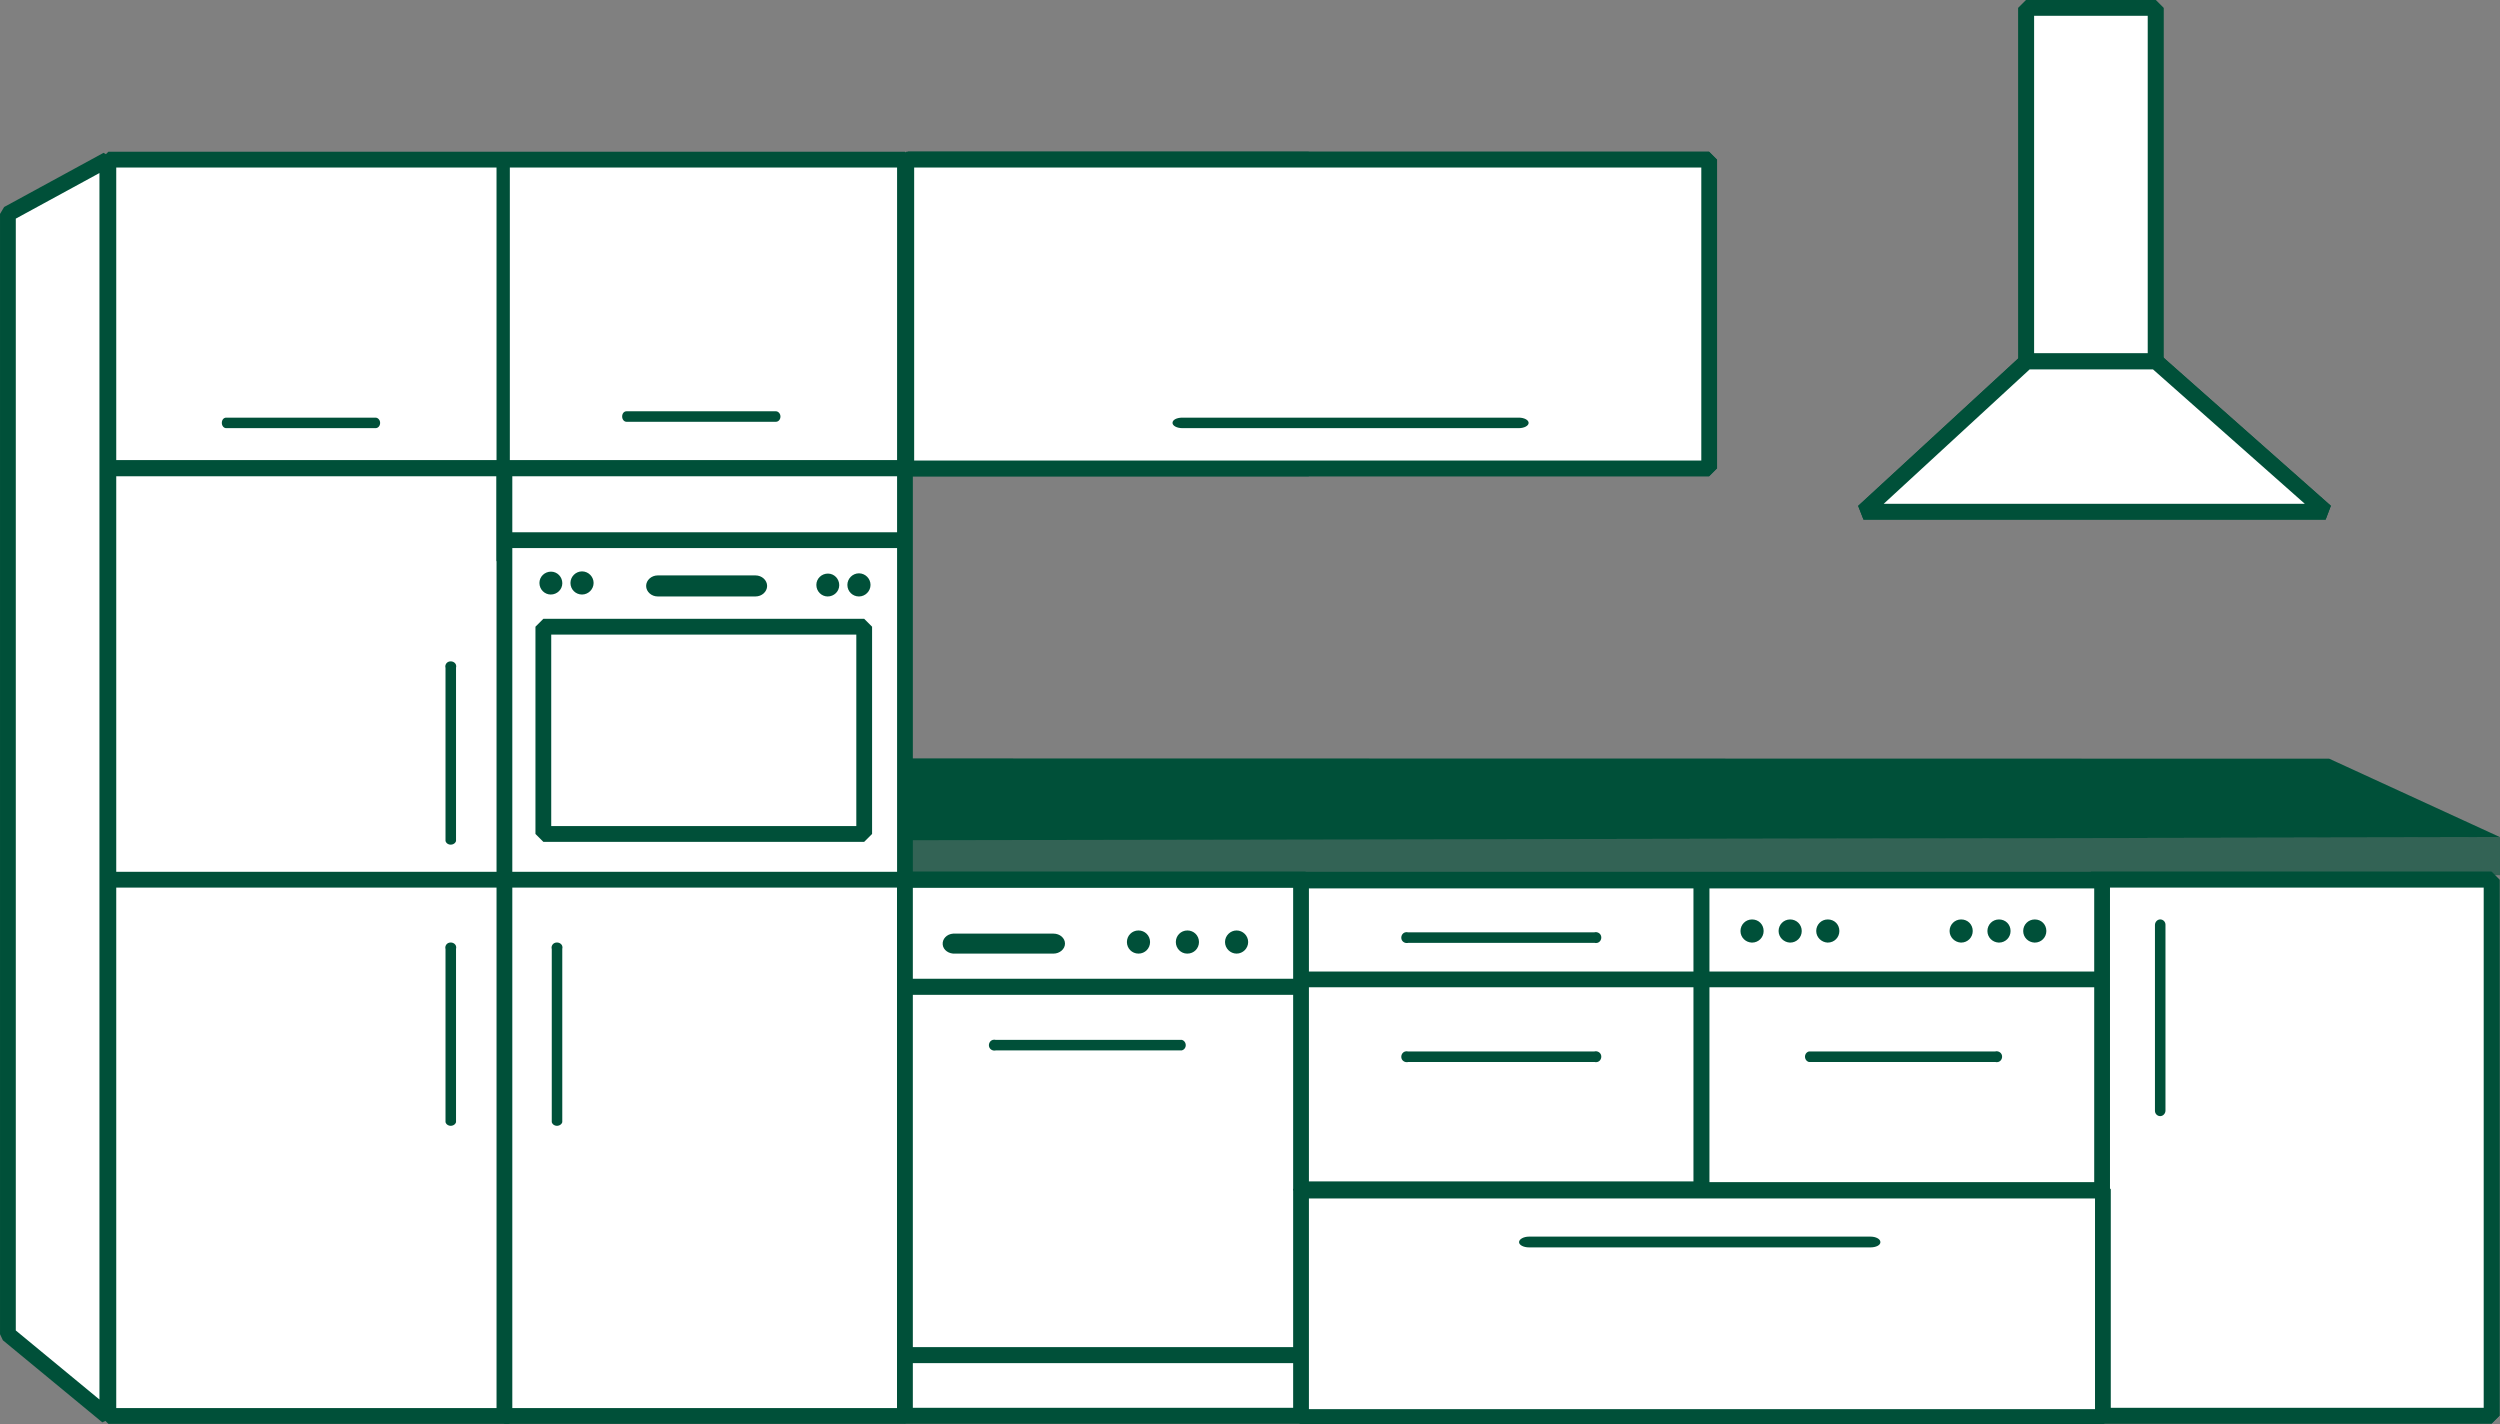 <?xml version="1.0" encoding="UTF-8"?><!-- Generator: Adobe Illustrator 23.0.1, SVG Export Plug-In . SVG Version: 6.00 Build 0)  --><svg xmlns="http://www.w3.org/2000/svg" xmlns:svg="http://www.w3.org/2000/svg" height="135.95" id="Ebene_1" version="1.1" viewBox="0 0 238.659 135.95" width="238.659" x="0px" xml:space="preserve" y="0px">
<rect x="0" y="0" width="238.659" height="135.95" fill="#808080" stroke="none"/>
<style id="style2" type="text/css">
	.st0{fill:#FFFFFF;stroke:#005039;stroke-width:0.6;stroke-linejoin:bevel;}
	.st1{fill:#FFFFFF;stroke:#005039;stroke-width:0.6;stroke-miterlimit:10;}
	.st2{fill:none;stroke:#005039;stroke-width:0.6;stroke-linejoin:bevel;}
	.st3{fill:#005039;}
	.st4{opacity:0.6;fill:#005039;enable-background:new    ;}
</style>
<polygon class="st0" id="polygon4" points="2.88,74.62 6.66,77.74 6.66,29.97 2.88,32.03 " style="fill:#ffffff;stroke:#005039;stroke-width:0.6;stroke-linejoin:bevel" transform="matrix(2.511,0,0,2.511,-6.477,-60.004)"/><rect class="st0" height="29.475" id="rect6" style="fill:#ffffff;stroke:#005039;stroke-width:1.506;stroke-linejoin:bevel" width="76.047" x="10.344" y="15.239"/><rect class="st0" height="90.458" id="rect8" style="fill:#ffffff;stroke:#005039;stroke-width:1.506;stroke-linejoin:bevel" width="38.237" x="10.344" y="44.714"/><rect class="st0" height="90.458" id="rect10" style="fill:#ffffff;stroke:#005039;stroke-width:1.506;stroke-linejoin:bevel" width="38.237" x="48.154" y="44.714"/><rect class="st0" height="51.166" id="rect12" style="fill:#ffffff;stroke:#005039;stroke-width:1.506;stroke-linejoin:bevel" width="38.237" x="86.39" y="83.98"/><rect class="st0" height="51.166" id="rect14" style="fill:#ffffff;stroke:#005039;stroke-width:1.506;stroke-linejoin:bevel" width="38.237" x="86.39" y="83.98"/><rect class="st0" height="29.475" id="rect26" style="fill:#ffffff;stroke:#005039;stroke-width:1.506;stroke-linejoin:bevel" width="38.237" x="86.667" y="15.239"/><rect class="st0" height="29.475" id="rect28" style="fill:#ffffff;stroke:#005039;stroke-width:1.506;stroke-linejoin:bevel" width="38.237" x="86.667" y="15.239"/><rect class="st0" height="29.475" id="rect30" style="fill:#ffffff;stroke:#005039;stroke-width:1.506;stroke-linejoin:bevel" width="38.237" x="124.903" y="15.239"/><rect class="st0" height="29.475" id="rect32" style="fill:#ffffff;stroke:#005039;stroke-width:1.506;stroke-linejoin:bevel" width="76.649" x="86.516" y="15.239"/><rect class="st0" height="33.743" id="rect34" style="fill:#ffffff;stroke:#005039;stroke-width:1.506;stroke-linejoin:bevel" width="12.352" x="193.43" y="0.753"/><rect class="st0" height="33.743" id="rect36" style="fill:#ffffff;stroke:#005039;stroke-width:1.506;stroke-linejoin:bevel" width="12.352" x="193.43" y="0.753"/><polygon class="st0" id="polygon38" points="79.75,43.35 97.32,43.35 90.87,37.64 85.95,37.64 " style="fill:#ffffff;stroke:#005039;stroke-width:0.6;stroke-linejoin:bevel" transform="matrix(2.511,0,0,2.511,-22.357,-60.004)"/><polygon class="st0" id="polygon40" points="79.75,43.35 97.32,43.35 90.87,37.64 85.95,37.64 " style="fill:#ffffff;stroke:#005039;stroke-width:0.6;stroke-linejoin:bevel" transform="matrix(2.511,0,0,2.511,-22.357,-60.004)"/><line class="st2" id="line42" style="fill:none;stroke:#005039;stroke-width:1.506;stroke-linejoin:bevel" x1="86.667" x2="10.394" y1="44.689" y2="44.689"/><line class="st2" id="line44" style="fill:none;stroke:#005039;stroke-width:1.506;stroke-linejoin:bevel" x1="86.667" x2="48.204" y1="51.568" y2="51.568"/><line class="st2" id="line46" style="fill:none;stroke:#005039;stroke-width:1.506;stroke-linejoin:bevel" x1="237.856" x2="10.394" y1="83.98" y2="83.98"/><rect class="st0" height="19.784" id="rect52" style="fill:#ffffff;stroke:#005039;stroke-width:1.506;stroke-linejoin:bevel" width="30.63" x="51.869" y="59.828"/><line class="st2" id="line54" style="fill:none;stroke:#005039;stroke-width:1.506;stroke-linejoin:bevel" x1="86.667" x2="124.2" y1="94.198" y2="94.198"/><line class="st2" id="line56" style="fill:none;stroke:#005039;stroke-width:1.506;stroke-linejoin:bevel" x1="86.667" x2="124.2" y1="94.198" y2="94.198"/><line class="st2" id="line58" style="fill:none;stroke:#005039;stroke-width:1.506;stroke-linejoin:bevel" x1="86.667" x2="124.2" y1="129.372" y2="129.372"/><line class="st2" id="line60" style="fill:none;stroke:#005039;stroke-width:1.506;stroke-linejoin:bevel" x1="86.667" x2="124.2" y1="129.372" y2="129.372"/><path class="st3" d="m 95.077,100.274 c -0.276,0.075 -0.577,-0.075 -0.653,-0.351 -0.075,-0.276 0.075,-0.577 0.351,-0.653 0.1,-0.025 0.201,-0.025 0.276,0 h 17.775 c 0.276,0.075 0.427,0.377 0.351,0.653 -0.05,0.176 -0.176,0.301 -0.351,0.351 z" id="path66" style="fill:#005039;stroke-width:2.511"/><g id="g983" transform="translate(75.419)"><rect class="st0" height="51.166" id="rect16" style="fill:#ffffff;stroke:#005039;stroke-width:1.506;stroke-linejoin:bevel" width="38.237" x="124.2" y="83.98"/><rect class="st0" height="51.166" id="rect18" style="fill:#ffffff;stroke:#005039;stroke-width:1.506;stroke-linejoin:bevel" width="38.237" x="124.2" y="83.98"/><path class="st3" d="m 130.301,88.298 c 0,-0.276 0.226,-0.527 0.502,-0.527 0,0 0,0 0,0 0.276,0 0.502,0.226 0.502,0.502 0,0 0,0 0,0 v 17.75 c 0,0.276 -0.226,0.527 -0.502,0.527 0,0 0,0 0,0 -0.276,0 -0.502,-0.226 -0.502,-0.502 0,0 0,0 0,0 z" id="path68" style="fill:#005039;stroke-width:2.511"/></g><path class="st3" d="m 52.673,90.6 c -0.075,-0.257 0.075,-0.538 0.351,-0.608 0.276,-0.07 0.577,0.07 0.653,0.327 0.025,0.093 0.025,0.187 0,0.257 v 16.552 c -0.075,0.257 -0.377,0.397 -0.653,0.327 -0.176,-0.047 -0.301,-0.164 -0.351,-0.327 z" id="path70" style="fill:#005039;stroke-width:2.423"/><path class="st3" d="m 42.53,90.6 c -0.075,-0.257 0.075,-0.538 0.351,-0.608 0.276,-0.07 0.577,0.07 0.653,0.327 0.025,0.093 0.025,0.187 0,0.257 v 16.552 c -0.075,0.257 -0.377,0.397 -0.653,0.327 -0.176,-0.047 -0.301,-0.164 -0.351,-0.327 z" id="path72" style="fill:#005039;stroke-width:2.423"/><path class="st3" d="m 42.53,63.761 c -0.075,-0.257 0.075,-0.538 0.351,-0.608 0.276,-0.07 0.577,0.07 0.653,0.327 0.025,0.093 0.025,0.187 0,0.257 v 16.552 c -0.075,0.257 -0.377,0.397 -0.653,0.327 -0.176,-0.047 -0.301,-0.164 -0.351,-0.327 z" id="path74" style="fill:#005039;stroke-width:2.423"/><path class="st3" d="m 112.872,40.873 c -0.52,0 -0.94,-0.226 -0.94,-0.502 0,-0.301 0.421,-0.502 0.94,-0.502 h 32.116 c 0.52,0 0.94,0.226 0.94,0.502 0,0.276 -0.421,0.502 -0.94,0.502 z" id="path78" style="fill:#005039;stroke-width:2.492"/><path class="st3" d="m 21.593,40.873 c -0.231,0 -0.417,-0.226 -0.417,-0.502 0,-0.301 0.187,-0.502 0.417,-0.502 h 14.256 c 0.231,0 0.439,0.226 0.439,0.502 0,0.276 -0.187,0.502 -0.439,0.502 z" id="path80" style="fill:#005039;stroke-width:1.661"/><g id="g1020" transform="translate(-0.6)"><path class="st3" d="m 78.532,55.836 c 0,-0.603 0.502,-1.08 1.105,-1.08 0.603,0 1.08,0.502 1.08,1.105 0,0.603 -0.502,1.08 -1.105,1.08 -0.577,0 -1.08,-0.477 -1.08,-1.105 0,0 0,0 0,0" id="path84" style="fill:#005039;stroke-width:2.511"/><path class="st3" d="m 81.494,55.836 c 0,-0.603 0.502,-1.105 1.105,-1.105 0.603,0 1.105,0.502 1.105,1.105 0,0.603 -0.502,1.105 -1.105,1.105 0,0 0,0 0,0 -0.603,0 -1.105,-0.477 -1.105,-1.105 0,0 0,0 0,0" id="path86" style="fill:#005039;stroke-width:2.511"/></g><g id="g946" transform="translate(18)"><path class="st3" d="m 89.579,89.93 c 0,-0.603 0.477,-1.105 1.105,-1.105 0.603,0 1.105,0.477 1.105,1.105 0,0.603 -0.477,1.105 -1.105,1.105 0,0 0,0 0,0 -0.628,0 -1.105,-0.502 -1.105,-1.105" id="path88" style="fill:#005039;stroke-width:2.511"/><path class="st3" d="m 94.249,89.93 c 0,-0.603 0.477,-1.105 1.105,-1.105 0.603,0 1.105,0.477 1.105,1.105 0,0.603 -0.477,1.105 -1.105,1.105 0,0 -0.025,0 -0.025,0 -0.603,0 -1.08,-0.502 -1.08,-1.105" id="path90" style="fill:#005039;stroke-width:2.511"/><path class="st3" d="m 98.944,89.93 c 0,-0.603 0.502,-1.105 1.105,-1.105 0.603,0 1.105,0.502 1.105,1.105 0,0.603 -0.502,1.105 -1.105,1.105 v 0 c -0.603,0 -1.105,-0.502 -1.105,-1.105" id="path92" style="fill:#005039;stroke-width:2.511"/></g><path class="st3" d="m 73.232,55.936 c 0,0.548 -0.502,1.004 -1.105,1.004 h -9.34 c -0.603,0 -1.105,-0.457 -1.105,-1.004 0,-0.548 0.502,-1.005 1.105,-1.005 v 0 h 9.34 c 0.603,0 1.105,0.457 1.105,1.005" id="path94" style="fill:#005039;stroke-width:2.394"/><path class="st3" d="m 101.668,90.081 c 0,0.521 -0.502,0.955 -1.105,0.955 h -9.365 c -0.603,0.043 -1.155,-0.325 -1.205,-0.868 -0.05,-0.521 0.377,-0.998 1.004,-1.042 0.076,0 0.151,0 0.201,0 h 9.365 c 0.628,0 1.105,0.434 1.105,0.955 0,0 0,0 0,0" id="path96" style="fill:#005039;stroke-width:2.334"/><g id="g978" transform="translate(-37.157,0.078)"><rect class="st0" height="29.55" id="rect20" style="fill:#ffffff;stroke:#005039;stroke-width:1.506;stroke-linejoin:bevel" width="38.237" x="161.358" y="83.98"/><rect class="st0" height="21.742" id="rect22" style="fill:#ffffff;stroke:#005039;stroke-width:1.506;stroke-linejoin:bevel" width="76.549" x="161.358" y="113.455"/><rect class="st1" height="29.55" id="rect24" style="fill:#ffffff;stroke:#005039;stroke-width:1.506;stroke-miterlimit:10" width="38.237" x="199.594" y="83.98"/><line class="st2" id="line48" style="fill:none;stroke:#005039;stroke-width:1.506;stroke-linejoin:bevel" x1="238.057" x2="161.358" y1="93.42" y2="93.42"/><line class="st2" id="line50" style="fill:none;stroke:#005039;stroke-width:1.506;stroke-linejoin:bevel" x1="238.057" x2="161.358" y1="113.58" y2="113.58"/><path class="st3" d="m 209.838,101.303 c -0.276,-0.075 -0.427,-0.377 -0.351,-0.653 0.05,-0.176 0.176,-0.301 0.351,-0.351 h 17.775 c 0.276,-0.075 0.577,0.075 0.653,0.351 0.075,0.276 -0.075,0.577 -0.351,0.653 -0.101,0.025 -0.201,0.025 -0.276,0 z" id="path62" style="fill:#005039;stroke-width:2.511"/><path class="st3" d="m 171.601,101.303 c -0.276,0.075 -0.577,-0.075 -0.653,-0.351 -0.075,-0.276 0.076,-0.577 0.351,-0.653 0.101,-0.025 0.201,-0.025 0.276,0 h 17.775 c 0.276,-0.075 0.577,0.075 0.653,0.351 0.076,0.276 -0.075,0.577 -0.351,0.653 -0.1,0.025 -0.201,0.025 -0.276,0 z" id="path64" style="fill:#005039;stroke-width:2.511"/><path class="st3" d="m 183.125,119.003 c -0.527,0 -0.954,-0.226 -0.954,-0.502 0,-0.276 0.427,-0.527 0.954,-0.527 h 32.588 c 0.527,0 0.954,0.226 0.954,0.527 0,0.301 -0.427,0.502 -0.954,0.502 z" id="path76" style="fill:#005039;stroke-width:2.511"/><path class="st3" d="m 171.601,89.93 c -0.276,0.075 -0.577,-0.075 -0.653,-0.351 -0.075,-0.276 0.076,-0.577 0.351,-0.653 0.101,-0.025 0.201,-0.025 0.276,0 h 17.775 c 0.276,-0.075 0.577,0.075 0.653,0.351 0.076,0.276 -0.075,0.577 -0.351,0.653 -0.1,0.025 -0.201,0.025 -0.276,0 z" id="path82" style="fill:#005039;stroke-width:2.511"/><path class="st3" d="m 223.271,88.8 c 0,-0.603 0.477,-1.105 1.105,-1.105 0.628,0 1.105,0.477 1.105,1.105 0,0.603 -0.477,1.105 -1.105,1.105 0,0 -0.025,0 -0.025,0 -0.577,-0.025 -1.08,-0.502 -1.08,-1.105" id="path98" style="fill:#005039;stroke-width:2.511"/><path class="st3" d="m 210.54,88.8 c 0,-0.603 0.477,-1.105 1.105,-1.105 0.628,0 1.105,0.477 1.105,1.105 0,0.603 -0.477,1.105 -1.105,1.105 0,0 -0.025,0 -0.025,0 -0.577,-0.025 -1.08,-0.502 -1.08,-1.105" id="path100" style="fill:#005039;stroke-width:2.511"/><path class="st3" d="m 203.31,88.801 c 0,-0.603 0.477,-1.105 1.105,-1.105 0.628,0 1.105,0.477 1.105,1.105 0,0.603 -0.477,1.105 -1.105,1.105 0,0 -0.025,0 -0.025,0 -0.603,-0.025 -1.08,-0.502 -1.08,-1.105" id="path102" style="fill:#005039;stroke-width:2.511"/><path class="st3" d="m 206.948,88.801 c 0,-0.603 0.477,-1.105 1.105,-1.105 0.603,0 1.105,0.477 1.105,1.105 0,0.603 -0.477,1.105 -1.105,1.105 0,0 -0.025,0 -0.025,0 -0.577,-0.025 -1.08,-0.502 -1.08,-1.105" id="path104" style="fill:#005039;stroke-width:2.511"/><path class="st3" d="m 226.883,88.801 c 0,-0.603 0.477,-1.105 1.105,-1.105 0.628,0 1.105,0.477 1.105,1.105 0,0.603 -0.477,1.105 -1.105,1.105 0,0 -0.025,0 -0.025,0 -0.603,-0.025 -1.08,-0.502 -1.08,-1.105" id="path106" style="fill:#005039;stroke-width:2.511"/><path class="st3" d="m 230.299,88.801 c 0,-0.603 0.477,-1.105 1.105,-1.105 0.628,0 1.105,0.477 1.105,1.105 0,0.603 -0.477,1.105 -1.105,1.105 0,0 -0.025,0 -0.025,0 -0.603,-0.025 -1.08,-0.502 -1.08,-1.105" id="path108" style="fill:#005039;stroke-width:2.511"/></g><polygon class="st3" id="polygon110" points="97.64,55.73 91.13,52.74 37.18,52.73 37.18,55.84 " style="fill:#005039" transform="matrix(2.511,0,0,2.511,-6.477,-60.004)"/><polygon class="st4" id="polygon112" points="97.64,55.73 37.18,55.81 37.18,57.17 97.64,57.17 " style="opacity:0.6;fill:#005039;enable-background:new" transform="matrix(2.511,0,0,2.511,-6.477,-60.004)"/>
<path class="st3" d="m 59.81,40.266 c -0.231,0 -0.417,-0.226 -0.417,-0.502 0,-0.301 0.187,-0.502 0.417,-0.502 h 14.256 c 0.231,0 0.439,0.226 0.439,0.502 0,0.276 -0.187,0.502 -0.439,0.502 z" id="path80-6" style="fill:#005039;stroke-width:1.661"/><rect height="37.712" id="rect941" style="fill:#005039;fill-opacity:1;stroke:none;stroke-width:1.002;stroke-miterlimit:4;stroke-dasharray:none;stroke-opacity:1" width="1.271" x="47.4" y="15.856"/><path class="st3" d="m 51.496,55.651 c 0,-0.603 0.502,-1.08 1.105,-1.08 0.603,0 1.08,0.502 1.08,1.105 0,0.603 -0.502,1.08 -1.105,1.08 -0.577,0 -1.08,-0.477 -1.08,-1.105 0,0 0,0 0,0" id="path84-2" style="fill:#005039;stroke-width:2.511"/><path class="st3" d="m 54.458,55.651 c 0,-0.603 0.502,-1.105 1.105,-1.105 0.603,0 1.105,0.502 1.105,1.105 0,0.603 -0.502,1.105 -1.105,1.105 0,0 0,0 0,0 -0.603,0 -1.105,-0.477 -1.105,-1.105 0,0 0,0 0,0" id="path86-9" style="fill:#005039;stroke-width:2.511"/></svg>